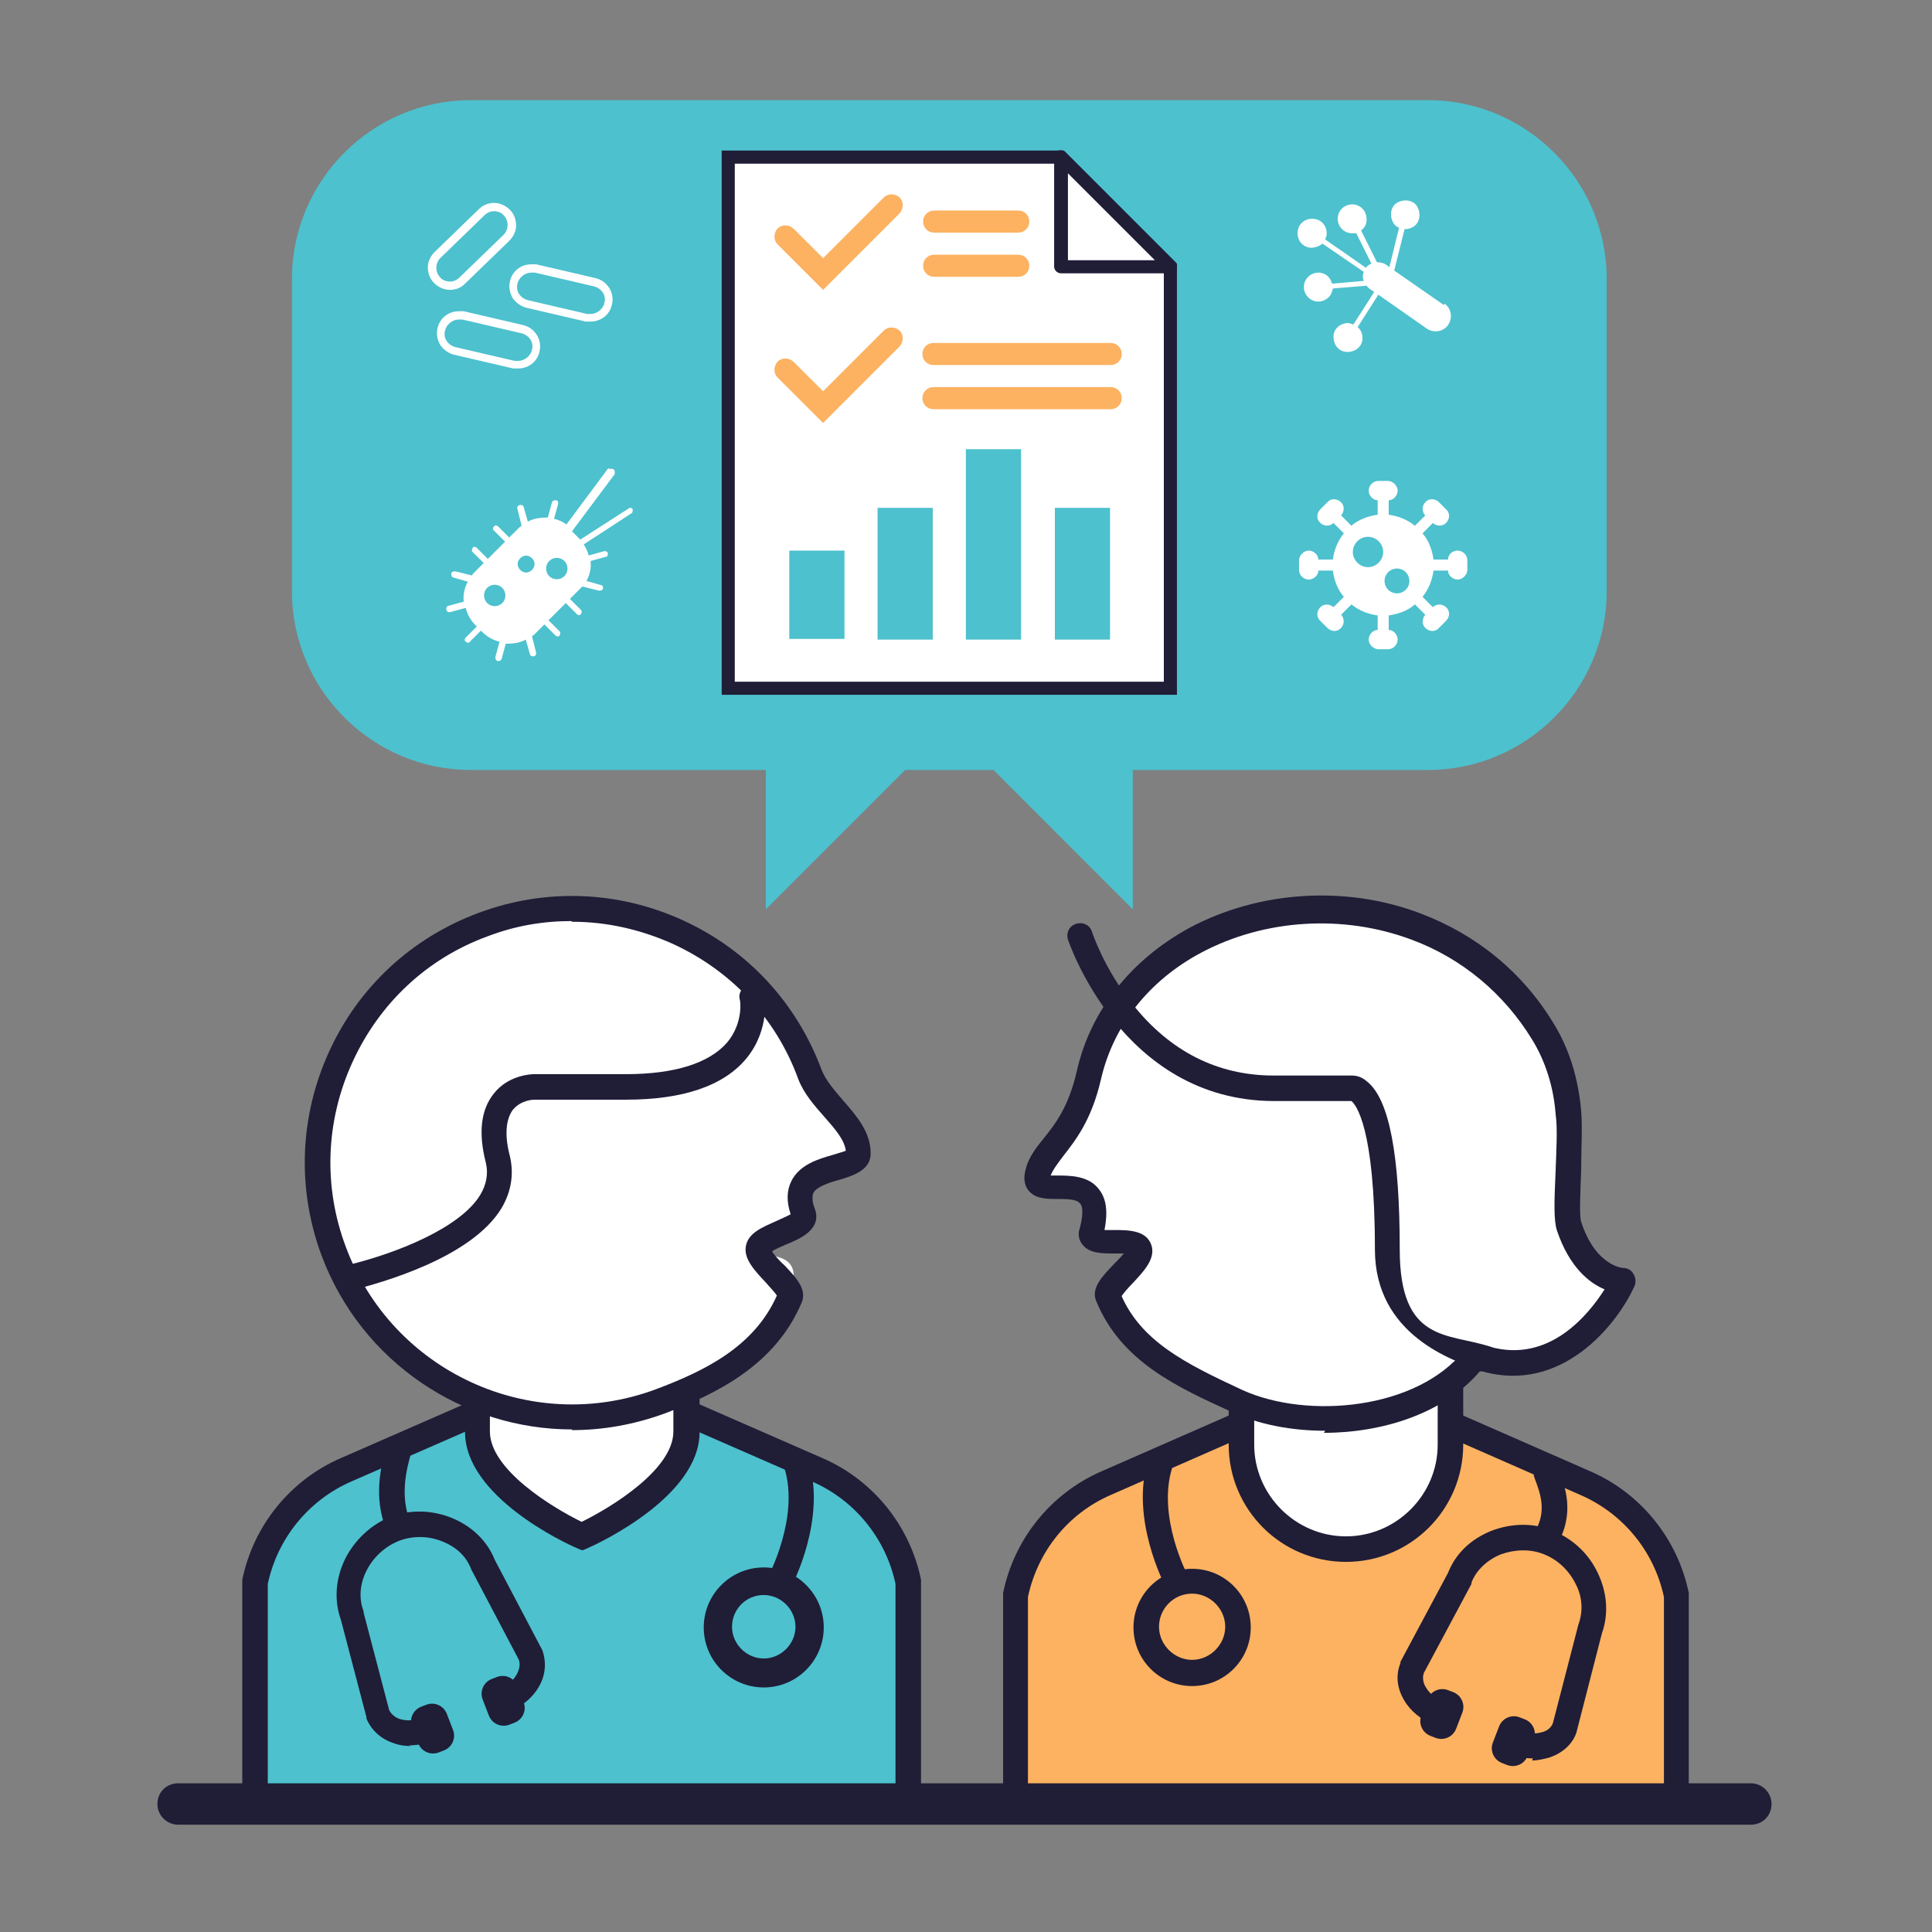 <svg width="270" height="270" viewBox="0 0 270 270" fill="none" xmlns="http://www.w3.org/2000/svg">
<rect x="0" y="0" width="270" height="270" fill="#808080" stroke="none"/>
<g clip-path="url(#clip0_5625_15801)">
<path d="M114.929 205.45L97.288 197.738H65.572L47.931 205.45C41.376 208.342 36.652 214.126 35.303 221.067V252.108H36.17H127.365L127.558 221.067C126.112 214.126 121.388 208.246 114.929 205.45Z" fill="#4DC1CE"/>
<path d="M95.841 186.078V200.153C95.841 208.25 81.188 214.805 81.188 214.805C81.188 214.805 66.535 208.25 66.535 200.153V186.078H95.744H95.841Z" fill="white"/>
<path d="M81.284 216.634L80.609 216.345C78.97 215.67 64.992 209.115 64.992 200.149V184.34H97.768V200.149C97.768 209.115 83.694 215.67 82.151 216.345L81.477 216.634H81.284ZM68.463 187.81V200.053C68.463 205.355 77.139 210.657 81.284 212.681C85.429 210.657 94.105 205.355 94.105 200.053V187.81H68.463Z" fill="#201D37"/>
<path d="M128.619 253.938H33.857V220.776C35.4 213.257 40.509 206.894 47.546 203.81L65.187 196.098L66.633 199.375L48.992 207.087C43.112 209.69 38.774 214.992 37.424 221.354V250.467H125.148V221.354C123.799 214.992 119.461 209.69 113.58 207.087L95.939 199.375L97.385 196.098L115.026 203.81C122.063 206.894 127.173 213.257 128.715 220.776V221.162V253.938H128.619Z" fill="#201D37"/>
<path d="M234.272 252.108V222.899C232.826 215.958 228.103 210.078 221.644 207.282L204.003 199.57H172.287L154.646 207.282C148.091 210.174 143.367 215.958 142.018 222.899V252.108H234.369H234.272Z" fill="#FCB261"/>
<path d="M236.104 253.943H140.186V222.613C141.728 215.094 146.837 208.732 153.874 205.647L171.901 197.742H204.292L222.318 205.647C229.356 208.732 234.465 215.094 236.007 222.613V222.999V253.943H236.104ZM143.752 250.377H232.537V223.192C231.187 216.829 226.849 211.527 220.872 208.925L203.52 201.309H172.576L155.224 208.925C149.247 211.527 145.006 216.829 143.656 223.192V250.377H143.752Z" fill="#201D37"/>
<path d="M173.543 187.91V201.985C173.543 210.082 180.098 216.637 188.196 216.637C196.293 216.637 202.849 210.082 202.849 201.985V187.91H173.639H173.543Z" fill="white"/>
<path d="M188.099 218.275C179.037 218.275 171.711 210.948 171.711 201.887V187.812H175.278V201.887C175.278 208.924 181.062 214.708 188.099 214.708C195.136 214.708 200.92 208.924 200.92 201.887V187.812H204.487V201.887C204.487 210.948 197.161 218.275 188.099 218.275Z" fill="#201D37"/>
<path d="M113.098 150.214C106.254 131.802 85.914 122.451 67.501 129.199C49.089 136.043 39.738 156.384 46.486 174.796C53.33 193.208 73.671 202.559 92.083 195.811C100.277 192.823 107.122 188.967 110.206 181.351C113.291 173.736 105.483 176.338 105.772 174.507C106.061 172.675 112.906 171.904 112.038 169.494C109.435 162.36 119.75 163.999 119.75 161.204C119.75 157.155 114.448 154.263 113.002 150.214H113.098Z" fill="white"/>
<path d="M79.936 199.766C64.802 199.766 50.534 190.415 44.943 175.473C41.473 166.122 41.858 156 46.004 146.939C50.149 137.877 57.572 131.033 66.922 127.562C76.273 124.092 86.395 124.478 95.457 128.623C104.518 132.768 111.363 140.191 114.833 149.542C115.412 150.988 116.568 152.337 117.822 153.783C119.75 156 121.678 158.218 121.678 161.206C121.678 163.52 119.268 164.291 117.34 164.869C115.894 165.255 114.158 165.833 113.676 166.701C113.484 167.183 113.484 167.954 113.869 168.918C114.93 171.81 111.748 173.16 109.82 173.931C109.242 174.22 108.374 174.509 107.892 174.895C108.278 175.473 109.049 176.341 109.628 176.823C111.266 178.558 112.809 180.197 112.038 182.028C108.374 190.704 100.277 194.753 92.854 197.549C88.612 199.091 84.274 199.862 79.936 199.862V199.766ZM79.84 128.719C75.888 128.719 71.935 129.394 68.176 130.84C59.692 133.925 53.041 140.191 49.281 148.385C45.522 156.579 45.136 165.737 48.317 174.22C54.776 191.668 74.152 200.634 91.601 194.175C98.542 191.572 105.386 188.198 108.567 181.064C108.278 180.582 107.507 179.811 107.025 179.233C105.482 177.594 103.94 175.955 104.229 174.22C104.518 172.292 106.543 171.521 108.471 170.653C109.049 170.364 110.013 169.978 110.495 169.689C109.917 167.954 109.917 166.412 110.592 165.062C111.748 162.748 114.351 161.977 116.376 161.399C116.954 161.206 117.725 161.013 118.207 160.82C118.014 159.278 116.665 157.736 115.219 156.097C113.773 154.458 112.327 152.819 111.556 150.795C108.471 142.312 102.205 135.66 94.011 131.9C89.48 129.876 84.756 128.816 79.936 128.816L79.84 128.719Z" fill="#201D37"/>
<path d="M105.193 139.223C105.193 139.223 107.7 151.947 87.456 151.851H74.827C74.827 151.851 67.212 151.851 69.718 161.973C72.225 172.095 53.716 177.397 48.992 178.457" fill="white"/>
<path d="M48.897 180.289C48.126 180.289 47.355 179.711 47.162 178.94C46.969 177.976 47.547 177.012 48.511 176.819C55.356 175.18 64.321 171.613 67.117 166.986C67.984 165.54 68.273 163.998 67.888 162.455C66.828 158.31 67.213 155.129 68.948 152.912C71.069 150.116 74.54 150.116 74.636 150.116H87.264C87.264 150.116 87.361 150.116 87.457 150.116C94.302 150.116 99.121 148.574 101.628 145.682C103.942 142.886 103.46 139.705 103.363 139.608C103.17 138.644 103.845 137.777 104.809 137.584C105.773 137.391 106.641 138.066 106.834 138.934C106.834 139.126 107.701 143.754 104.327 147.899C101.146 151.755 95.458 153.683 87.457 153.683H74.636C74.636 153.683 72.804 153.683 71.647 155.129C70.683 156.478 70.491 158.696 71.262 161.588C71.84 164.094 71.455 166.504 70.105 168.818C65.864 175.855 53.042 179.325 49.283 180.289C49.186 180.289 48.993 180.289 48.897 180.289Z" fill="#201D37"/>
<path d="M206.026 189.828C198.988 198.697 183.082 200.432 172.96 195.805C162.838 191.177 158.018 188.864 154.934 181.152C154.355 179.609 159.657 176.139 159.368 174.404C158.982 172.379 151.945 174.597 152.62 172.09C155.223 161.968 144.619 167.945 145.004 164.475C145.39 161.004 150.114 159.462 152.234 150.015C156.669 130.927 179.612 122.444 197.928 129.385C205.64 132.277 211.713 137.579 215.762 144.134C219.811 150.689 218.943 151.364 219.232 155.413C219.618 160.233 218.558 169.102 219.232 171.319C221.739 178.935 226.848 178.935 226.848 178.935C226.848 178.935 220.1 193.298 207.761 189.828C207.761 189.828 206.218 189.539 206.026 189.828Z" fill="white"/>
<path d="M185.204 199.95C180.48 199.95 175.949 199.083 172.19 197.348C164.574 193.877 156.669 190.31 153.199 181.827C152.428 179.996 154.066 178.357 155.705 176.622C156.091 176.236 156.669 175.658 157.055 175.176C156.669 175.176 156.187 175.176 155.802 175.176C153.97 175.176 152.235 175.176 151.271 173.922C150.789 173.344 150.596 172.476 150.885 171.705C151.56 169.199 151.174 168.331 150.885 168.138C150.403 167.56 148.957 167.56 147.8 167.56C146.354 167.56 144.812 167.56 143.848 166.5C143.462 166.114 143.077 165.343 143.173 164.282C143.462 162.065 144.619 160.619 145.872 159.077C147.415 157.149 149.343 154.739 150.5 149.63C152.428 141.146 158.115 134.109 166.213 129.675C175.949 124.469 188.096 123.698 198.507 127.65C206.412 130.639 212.87 135.941 217.208 143.171C219.329 146.641 220.582 150.786 220.968 155.221C221.161 157.534 220.968 160.619 220.968 163.608C220.872 166.403 220.679 169.874 220.968 170.741C222.992 177.007 226.848 177.2 226.848 177.2C227.427 177.2 228.005 177.489 228.294 178.068C228.584 178.55 228.68 179.224 228.391 179.803C225.884 185.298 218.172 194.745 207.183 191.66C207.183 191.66 206.99 191.66 206.797 191.66C201.784 197.54 193.205 200.24 185.011 200.24L185.204 199.95ZM156.669 180.96C159.465 187.418 165.538 190.503 173.636 194.263C182.794 198.408 198.025 196.962 204.58 188.768C205.255 187.997 206.315 187.804 208.147 188.19C216.534 190.6 222.028 183.659 224.246 180.188C222.125 179.321 219.329 177.104 217.594 171.994C217.112 170.548 217.208 167.849 217.401 163.608C217.498 160.716 217.69 157.727 217.401 155.703C217.112 151.847 215.955 148.28 214.124 145.292C210.171 138.833 204.291 133.916 197.254 131.314C187.71 127.747 176.72 128.422 167.852 133.145C160.622 137.001 155.609 143.267 153.874 150.786C152.524 156.667 150.21 159.462 148.572 161.583C147.704 162.74 147.126 163.511 146.836 164.282C147.126 164.282 147.415 164.282 147.704 164.282C149.536 164.282 152.138 164.282 153.584 166.21C154.645 167.56 154.838 169.392 154.356 171.898C154.741 171.898 155.32 171.898 155.705 171.898C157.73 171.898 160.525 171.898 161.007 174.404C161.296 176.14 159.754 177.778 158.212 179.417C157.73 179.899 156.958 180.767 156.669 181.249V180.96Z" fill="#201D37"/>
<path d="M207.762 191.566C207.569 191.566 207.377 191.566 207.184 191.566C203.039 190.217 192.145 186.553 192.145 174.6C192.145 157.441 189.446 154.356 188.868 153.874C188.868 153.874 189.061 153.874 189.157 153.874C189.061 153.874 188.964 153.874 188.868 153.874H177.975C156.67 153.777 149.344 131.509 149.247 131.316C148.958 130.352 149.44 129.388 150.404 129.099C151.368 128.81 152.332 129.292 152.621 130.256C152.621 130.256 154.26 135.365 158.309 140.378C163.515 146.933 170.166 150.307 177.975 150.307H188.771C189.253 150.307 190.121 150.307 191.085 151.175C194.17 153.681 195.616 161.489 195.616 174.6C195.616 187.71 202.364 186.264 208.244 188.192C209.208 188.481 209.69 189.542 209.401 190.409C209.112 191.181 208.437 191.663 207.762 191.663V191.566Z" fill="#201D37"/>
<path d="M199.57 14H65.766C51.981 14 40.799 25.279 40.799 38.968V82.637C40.799 96.422 52.078 107.604 65.766 107.604H107.026V127.077L126.498 107.604H138.838L158.31 127.077V107.604H199.57C213.355 107.604 224.537 96.326 224.537 82.637V38.968C224.537 25.182 213.258 14 199.57 14Z" fill="#4DC1CE"/>
<path d="M85.045 65.383L79.165 73.288C78.586 72.902 78.008 72.613 77.429 72.516L78.008 70.396C78.008 70.396 78.008 70.396 78.008 70.299C78.008 70.106 77.911 69.914 77.719 69.914C77.526 69.914 77.237 69.914 77.14 70.203L76.562 72.324C75.598 72.324 74.634 72.42 73.766 72.902L73.188 70.878C73.188 70.685 72.898 70.492 72.609 70.588C72.32 70.685 72.224 70.878 72.32 71.167L72.898 73.48C72.706 73.577 72.513 73.77 72.416 73.866L71.163 75.119L69.621 73.577C69.428 73.384 69.139 73.384 69.043 73.577C68.85 73.77 68.85 74.059 69.043 74.155L70.585 75.698L68.175 78.108L66.632 76.565C66.44 76.372 66.15 76.372 66.054 76.565C65.958 76.758 65.861 77.047 66.054 77.144L67.597 78.686L66.343 79.939C66.15 80.132 66.054 80.228 65.958 80.421L63.644 79.843C63.451 79.843 63.162 79.843 63.066 80.132C63.066 80.325 63.066 80.614 63.355 80.71L65.379 81.289C64.897 82.156 64.704 83.12 64.801 84.084L62.68 84.663C62.487 84.663 62.294 84.952 62.391 85.241C62.391 85.434 62.68 85.627 62.969 85.53L65.09 84.952C65.283 85.82 65.765 86.687 66.44 87.362L66.632 87.555L65.09 89.097C64.897 89.29 64.897 89.579 65.09 89.676C65.283 89.868 65.572 89.868 65.668 89.676L67.211 88.133L67.404 88.326C68.079 89.001 68.946 89.483 69.814 89.676L69.235 91.796C69.235 91.989 69.235 92.278 69.525 92.375C69.717 92.375 70.007 92.375 70.103 92.086L70.681 89.965C71.645 89.965 72.609 89.868 73.477 89.386L74.055 91.411C74.055 91.604 74.344 91.796 74.634 91.7C74.826 91.7 74.923 91.507 74.923 91.314C74.923 91.122 74.923 91.314 74.923 91.218L74.344 88.904C74.537 88.808 74.73 88.615 74.826 88.519L76.08 87.266L77.622 88.808C77.815 89.001 78.104 89.001 78.201 88.808C78.201 88.808 78.297 88.615 78.297 88.519C78.297 88.422 78.297 88.326 78.201 88.23L76.658 86.687L79.068 84.277L80.611 85.82C80.803 86.012 81.093 86.012 81.189 85.82C81.189 85.82 81.285 85.627 81.285 85.53C81.285 85.434 81.285 85.338 81.189 85.241L79.647 83.699L80.9 82.446C81.093 82.253 81.189 82.156 81.382 81.964L83.695 82.542C83.888 82.542 84.177 82.542 84.274 82.253C84.274 82.253 84.274 82.253 84.274 82.156C84.274 81.964 84.177 81.771 83.984 81.771L81.96 81.192C82.442 80.325 82.635 79.361 82.538 78.397L84.659 77.818C84.852 77.818 84.948 77.626 84.948 77.433C84.948 77.24 84.948 77.433 84.948 77.336C84.948 77.144 84.659 76.951 84.37 77.047L82.249 77.626C82.153 77.047 81.864 76.565 81.575 76.083L88.226 71.745C88.323 71.745 88.419 71.552 88.419 71.36C88.419 71.167 88.419 71.167 88.419 71.167C88.323 70.974 88.033 70.878 87.841 71.07L81.093 75.408C81.093 75.408 80.996 75.312 80.9 75.216L79.936 74.252L85.912 66.25C85.912 66.25 85.912 66.058 85.912 65.961C85.912 65.865 85.912 65.672 85.72 65.576C85.527 65.479 85.238 65.479 85.141 65.576L85.045 65.383ZM70.199 82.156C70.778 82.735 70.778 83.699 70.199 84.277C69.621 84.856 68.657 84.856 68.079 84.277C67.5 83.699 67.5 82.735 68.079 82.156C68.657 81.578 69.621 81.578 70.199 82.156ZM78.875 78.397C79.454 78.975 79.454 79.939 78.875 80.518C78.297 81.096 77.333 81.096 76.754 80.518C76.176 79.939 76.176 78.975 76.754 78.397C77.333 77.818 78.297 77.818 78.875 78.397ZM74.344 78.011C74.826 78.493 74.826 79.168 74.344 79.65C73.862 80.132 73.188 80.132 72.706 79.65C72.224 79.168 72.224 78.493 72.706 78.011C73.188 77.529 73.862 77.529 74.344 78.011Z" fill="white"/>
<path d="M203.713 76.947C202.942 76.947 202.363 77.526 202.363 78.201H200.339C200.146 76.851 199.664 75.501 198.797 74.537L200.243 73.091C200.821 73.573 201.592 73.573 202.074 73.091C202.653 72.513 202.653 71.645 202.074 71.163L201.11 70.199C200.532 69.621 199.664 69.621 199.182 70.199C198.7 70.681 198.7 71.549 199.182 72.031L197.736 73.477C196.676 72.609 195.423 72.127 194.073 71.934V69.91C194.748 69.91 195.326 69.235 195.326 68.561C195.326 67.886 194.651 67.211 193.977 67.211H192.627C191.856 67.211 191.277 67.886 191.277 68.561C191.277 69.235 191.856 69.91 192.531 69.91V71.934C191.181 72.127 189.831 72.609 188.867 73.477L187.421 72.031C187.903 71.453 187.903 70.681 187.421 70.199C186.843 69.621 185.975 69.621 185.493 70.199L184.529 71.163C183.951 71.742 183.951 72.609 184.529 73.091C185.011 73.573 185.879 73.573 186.361 73.091L187.807 74.537C186.939 75.598 186.457 76.851 186.265 78.201H184.24C184.24 77.526 183.565 76.947 182.891 76.947C182.216 76.947 181.541 77.622 181.541 78.297V79.647C181.541 80.418 182.216 80.996 182.891 80.996C183.565 80.996 184.24 80.418 184.24 79.743H186.265C186.457 81.093 186.939 82.442 187.807 83.406L186.361 84.852C185.783 84.37 185.011 84.37 184.529 84.852C183.951 85.43 183.951 86.298 184.529 86.78L185.493 87.744C186.072 88.323 186.939 88.323 187.421 87.744C187.903 87.262 187.903 86.394 187.421 85.912L188.867 84.466C189.928 85.334 191.181 85.816 192.531 86.009V88.033C191.856 88.033 191.277 88.708 191.277 89.383C191.277 90.058 191.952 90.733 192.627 90.733H193.977C194.748 90.733 195.326 90.058 195.326 89.383C195.326 88.708 194.748 88.033 194.073 88.033V86.009C195.423 85.816 196.772 85.334 197.736 84.466L199.182 85.912C198.7 86.491 198.7 87.262 199.182 87.744C199.761 88.323 200.628 88.323 201.11 87.744L202.074 86.78C202.653 86.202 202.653 85.334 202.074 84.852C201.592 84.37 200.725 84.37 200.243 84.852L198.797 83.406C199.664 82.346 200.146 81.093 200.339 79.743H202.363C202.363 80.418 203.038 80.996 203.713 80.996C204.388 80.996 205.063 80.321 205.063 79.647V78.297C205.063 77.526 204.388 76.947 203.713 76.947ZM191.181 79.261C190.024 79.261 189.06 78.297 189.06 77.14C189.06 75.983 190.024 75.019 191.181 75.019C192.338 75.019 193.302 75.983 193.302 77.14C193.302 78.297 192.338 79.261 191.181 79.261ZM195.23 82.924C194.266 82.924 193.495 82.153 193.495 81.189C193.495 80.225 194.266 79.454 195.23 79.454C196.194 79.454 196.965 80.225 196.965 81.189C196.965 82.153 196.194 82.924 195.23 82.924Z" fill="white"/>
<path d="M69.043 29.516C69.525 29.516 70.104 29.709 70.393 30.095C71.164 30.866 71.068 32.119 70.393 32.794L64.224 38.771C63.838 39.156 63.356 39.349 62.874 39.349C62.392 39.349 61.813 39.156 61.524 38.771C60.753 37.999 60.849 36.746 61.524 36.071L67.694 30.095C68.079 29.709 68.561 29.516 69.043 29.516ZM69.043 28.359C68.272 28.359 67.501 28.649 66.923 29.227L60.753 35.204C60.175 35.782 59.789 36.553 59.789 37.325C59.789 38.192 60.078 38.963 60.657 39.542C61.235 40.12 62.006 40.506 62.874 40.506C63.742 40.506 64.416 40.217 64.995 39.638L71.164 33.661C71.743 33.083 72.128 32.312 72.128 31.541C72.128 30.673 71.839 29.902 71.261 29.323C70.682 28.745 69.911 28.359 69.043 28.359Z" fill="white"/>
<path d="M74.25 38.094C74.442 38.094 74.539 38.094 74.732 38.094L83.022 40.022C84.082 40.312 84.757 41.276 84.468 42.336C84.275 43.203 83.408 43.878 82.54 43.878C81.672 43.878 82.251 43.878 82.058 43.878L73.768 41.95C72.707 41.661 72.032 40.697 72.322 39.637C72.514 38.769 73.382 38.094 74.25 38.094ZM74.25 36.938C72.804 36.938 71.55 37.901 71.261 39.347C71.068 40.119 71.261 40.986 71.647 41.661C72.129 42.336 72.804 42.818 73.575 43.011L81.865 44.939C82.058 44.939 82.347 44.939 82.54 44.939C83.986 44.939 85.239 43.975 85.528 42.529C85.914 40.89 84.854 39.251 83.215 38.865L74.924 36.938C74.732 36.938 74.442 36.938 74.25 36.938Z" fill="white"/>
<path d="M64.126 44.653C64.319 44.653 64.416 44.653 64.609 44.653L72.899 46.581C73.959 46.87 74.634 47.834 74.345 48.895C74.152 49.762 73.284 50.437 72.417 50.437C71.549 50.437 72.128 50.437 71.935 50.437L63.645 48.509C62.584 48.22 61.909 47.256 62.199 46.195C62.391 45.328 63.259 44.653 64.126 44.653ZM64.126 43.496C62.681 43.496 61.427 44.46 61.138 45.906C60.945 46.677 61.138 47.545 61.524 48.22C62.006 48.895 62.681 49.377 63.452 49.569L71.742 51.497C71.935 51.497 72.224 51.497 72.417 51.497C73.863 51.497 75.116 50.533 75.405 49.087C75.791 47.449 74.731 45.81 73.092 45.424L64.801 43.496C64.609 43.496 64.319 43.496 64.126 43.496Z" fill="white"/>
<path d="M201.785 42.629L194.844 37.809L196.29 32.025C196.868 32.025 197.447 31.832 197.832 31.447C198.604 30.675 198.507 29.326 197.832 28.555C197.061 27.783 195.712 27.88 194.94 28.555C194.169 29.326 194.266 30.675 194.94 31.447C195.133 31.639 195.326 31.736 195.519 31.832L194.169 37.327L193.784 37.038C193.398 36.749 192.916 36.652 192.434 36.652L190.217 32.218C190.699 31.832 190.988 31.35 190.988 30.675C190.988 29.519 190.217 28.651 189.06 28.555C187.903 28.555 187.036 29.326 186.939 30.483C186.939 31.639 187.71 32.507 188.867 32.603C189.06 32.603 189.349 32.603 189.542 32.603L191.663 36.845C191.374 36.941 191.084 37.134 190.892 37.423L185.204 33.471C185.204 33.278 185.397 33.085 185.397 32.796C185.493 31.639 184.722 30.675 183.565 30.579C182.408 30.483 181.444 31.254 181.348 32.411C181.252 33.567 182.023 34.531 183.18 34.628C183.758 34.628 184.336 34.435 184.818 34.049L190.602 38.002C190.41 38.387 190.41 38.869 190.602 39.255L186.168 39.641C185.975 39.062 185.686 38.58 185.108 38.291C184.047 37.809 182.89 38.291 182.408 39.255C181.926 40.315 182.408 41.472 183.372 41.954C184.433 42.436 185.59 41.954 186.072 40.99C186.072 40.797 186.264 40.605 186.264 40.315L190.988 39.93C191.084 40.123 191.277 40.219 191.47 40.412L192.048 40.797L189.156 45.328C188.964 45.328 188.771 45.232 188.482 45.135C187.325 45.135 186.361 45.907 186.361 47.063C186.361 48.22 187.132 49.184 188.289 49.184C189.446 49.184 190.41 48.413 190.41 47.256C190.41 46.678 190.217 46.099 189.735 45.714L192.627 41.183L199.375 45.907C200.339 46.581 201.688 46.389 202.363 45.425C203.038 44.461 202.845 43.111 201.881 42.436L201.785 42.629Z" fill="white"/>
<path d="M166.6 235.63C162.069 235.63 158.406 231.967 158.406 227.436C158.406 222.905 162.069 219.242 166.6 219.242C171.131 219.242 174.794 222.905 174.794 227.436C174.794 231.967 171.131 235.63 166.6 235.63ZM166.6 222.713C163.997 222.713 161.973 224.833 161.973 227.34C161.973 229.846 164.094 231.967 166.6 231.967C169.107 231.967 171.227 229.846 171.227 227.34C171.227 224.833 169.107 222.713 166.6 222.713Z" fill="#201D37"/>
<path d="M162.936 221.843C162.743 221.457 157.923 212.299 160.43 204.105L163.804 205.166C161.683 211.914 165.925 220.108 166.021 220.204L162.936 221.843Z" fill="#201D37"/>
<path d="M214.221 245.741C213.16 245.741 212.196 245.549 211.136 245.163L212.389 241.885C213.45 242.271 214.51 242.368 215.474 242.078C215.956 241.982 216.727 241.596 217.016 240.825L220.583 227.04C221.258 225.208 221.162 223.184 220.198 221.352C219.234 219.424 217.691 217.978 215.763 217.207C213.835 216.436 211.714 216.532 209.786 217.207C207.858 217.978 206.316 219.424 205.641 221.159V221.352L198.99 233.788C198.7 234.559 198.99 235.427 199.279 235.812C199.761 236.68 200.628 237.355 201.592 237.74L200.339 241.018C198.604 240.343 197.062 239.09 196.194 237.547C195.23 235.909 195.037 234.077 195.712 232.438V232.245L202.364 219.81C203.424 217.111 205.545 215.086 208.437 213.929C211.232 212.869 214.317 212.773 217.016 213.929C219.716 214.99 222.029 217.111 223.282 219.81C224.632 222.606 224.825 225.594 223.861 228.293L220.294 242.175C219.716 243.814 218.27 245.067 216.438 245.645C215.667 245.838 214.896 246.031 214.124 246.031L214.221 245.741Z" fill="#201D37"/>
<path d="M203.091 236.482L202.371 236.204C201.229 235.764 199.945 236.332 199.505 237.475L198.637 239.723C198.196 240.866 198.765 242.149 199.907 242.59L200.627 242.868C201.769 243.308 203.053 242.74 203.494 241.597L204.361 239.349C204.802 238.206 204.233 236.923 203.091 236.482Z" fill="#201D37"/>
<path d="M213.087 240.275L212.367 239.997C211.225 239.557 209.941 240.125 209.501 241.268L208.633 243.516C208.192 244.659 208.761 245.942 209.903 246.383L210.623 246.661C211.765 247.101 213.049 246.533 213.49 245.39L214.357 243.142C214.798 241.999 214.229 240.716 213.087 240.275Z" fill="#201D37"/>
<path d="M217.5 215.861L214.511 214.029C216.246 211.137 215.186 208.534 214.511 206.703L214.318 206.124L217.596 204.871L217.789 205.353C218.656 207.474 220.199 211.426 217.596 215.861H217.5Z" fill="#201D37"/>
<path d="M106.734 235.824C102.107 235.824 98.348 232.065 98.348 227.438C98.348 222.81 102.107 219.051 106.734 219.051C111.362 219.051 115.121 222.81 115.121 227.438C115.121 232.065 111.362 235.824 106.734 235.824ZM106.734 222.907C104.228 222.907 102.3 224.931 102.3 227.341C102.3 229.751 104.324 231.776 106.734 231.776C109.144 231.776 111.169 229.751 111.169 227.341C111.169 224.931 109.144 222.907 106.734 222.907Z" fill="#201D37"/>
<path d="M110.495 221.843L107.41 220.204C107.41 220.204 111.748 212.01 109.627 205.166L113.001 204.105C115.508 212.299 110.784 221.457 110.495 221.843Z" fill="#201D37"/>
<path d="M57.378 244.011C56.607 244.011 55.836 243.915 55.064 243.625C53.233 243.047 51.883 241.794 51.208 240.155V239.962L47.642 226.37C46.678 223.671 46.87 220.682 48.22 217.887C49.57 215.187 51.883 213.066 54.486 212.006C60.174 209.789 67.018 212.585 69.139 217.983L75.79 230.611C76.369 232.25 76.272 234.082 75.308 235.721C74.441 237.263 72.898 238.516 71.163 239.191L69.91 235.913C70.97 235.528 71.742 234.853 72.224 233.985C72.416 233.6 72.802 232.829 72.513 231.961L65.861 219.333C65.186 217.501 63.74 216.151 61.716 215.38C59.788 214.609 57.571 214.609 55.643 215.38C53.811 216.151 52.172 217.597 51.208 219.525C50.244 221.453 50.148 223.478 50.823 225.213V225.406L54.39 238.998C54.775 239.769 55.546 240.155 55.932 240.251C56.896 240.541 57.956 240.444 59.017 240.059L60.27 243.336C59.306 243.722 58.246 243.915 57.185 243.915L57.378 244.011Z" fill="#201D37"/>
<path d="M71.189 241.025L71.908 240.747C73.05 240.307 73.619 239.023 73.178 237.881L72.311 235.632C71.87 234.49 70.587 233.921 69.444 234.362L68.725 234.64C67.582 235.08 67.013 236.364 67.454 237.506L68.322 239.755C68.763 240.897 70.046 241.466 71.189 241.025Z" fill="#201D37"/>
<path d="M61.321 244.904L62.041 244.626C63.183 244.185 63.752 242.902 63.311 241.76L62.444 239.511C62.003 238.369 60.719 237.8 59.577 238.241L58.857 238.518C57.715 238.959 57.146 240.243 57.587 241.385L58.455 243.634C58.895 244.776 60.179 245.345 61.321 244.904Z" fill="#201D37"/>
<path d="M54.006 213.837C52.174 209.306 53.138 204.871 54.199 201.594L57.572 202.654C56.705 205.546 55.934 209.017 57.283 212.583L54.006 213.837Z" fill="#201D37"/>
<path d="M244.684 255.003H24.892C23.35 255.003 22 253.75 22 252.111C22 250.472 23.253 249.219 24.892 249.219H244.684C246.226 249.219 247.576 250.472 247.576 252.111C247.576 253.75 246.323 255.003 244.684 255.003Z" fill="#201D37"/>
<path d="M163.613 37.23L148.285 21.902H101.82V96.13H163.613V37.23Z" fill="white"/>
<path d="M164.576 97.099H100.855V21.039H148.67L164.479 36.849V97.099H164.576ZM102.687 95.267H162.648V37.62L147.899 22.871H102.687V95.267Z" fill="#201D37"/>
<path d="M163.611 37.23H148.283V21.902L163.611 37.23Z" fill="white"/>
<path d="M163.61 38.197H148.282C147.8 38.197 147.318 37.811 147.318 37.233V21.905C147.318 21.52 147.511 21.231 147.897 21.038C148.282 20.941 148.668 21.038 148.861 21.231L164.188 36.558C164.478 36.847 164.574 37.233 164.381 37.522C164.285 37.908 163.899 38.101 163.514 38.101L163.61 38.197ZM149.246 36.365H161.393L149.246 24.219V36.365Z" fill="#201D37"/>
<path d="M115.027 40.512L108.664 34.149C108.086 33.571 108.086 32.607 108.664 31.932C109.243 31.354 110.207 31.354 110.881 31.932L115.027 36.077L123.51 27.594C124.088 27.016 125.052 27.016 125.727 27.594C126.305 28.172 126.305 29.136 125.727 29.811L115.027 40.512Z" fill="#FCB261"/>
<path d="M142.305 32.507H130.544C129.677 32.507 129.002 31.832 129.002 30.964C129.002 30.097 129.677 29.422 130.544 29.422H142.305C143.173 29.422 143.848 30.097 143.848 30.964C143.848 31.832 143.173 32.507 142.305 32.507Z" fill="#FCB261"/>
<path d="M142.305 38.682H130.544C129.677 38.682 129.002 38.008 129.002 37.14C129.002 36.273 129.677 35.598 130.544 35.598H142.305C143.173 35.598 143.848 36.273 143.848 37.14C143.848 38.008 143.173 38.682 142.305 38.682Z" fill="#FCB261"/>
<path d="M115.027 59.117L108.664 52.755C108.086 52.176 108.086 51.212 108.664 50.537C109.243 49.959 110.207 49.959 110.881 50.537L115.027 54.683L123.51 46.199C124.088 45.621 125.052 45.621 125.727 46.199C126.305 46.778 126.305 47.742 125.727 48.417L115.027 59.117Z" fill="#FCB261"/>
<path d="M155.223 51.014H130.449C129.581 51.014 128.906 50.34 128.906 49.472C128.906 48.605 129.581 47.93 130.449 47.93H155.223C156.091 47.93 156.766 48.605 156.766 49.472C156.766 50.34 156.091 51.014 155.223 51.014Z" fill="#FCB261"/>
<path d="M155.223 57.186H130.449C129.581 57.186 128.906 56.512 128.906 55.644C128.906 54.776 129.581 54.102 130.449 54.102H155.223C156.091 54.102 156.766 54.776 156.766 55.644C156.766 56.512 156.091 57.186 155.223 57.186Z" fill="#FCB261"/>
<path d="M118.015 76.949H110.303V89.288H118.015V76.949Z" fill="#4DC1CE"/>
<path d="M130.353 70.973H122.641V89.385H130.353V70.973Z" fill="#4DC1CE"/>
<path d="M142.694 62.777H134.982V89.384H142.694V62.777Z" fill="#4DC1CE"/>
<path d="M155.13 70.973H147.418V89.385H155.13V70.973Z" fill="#4DC1CE"/>
</g>
<defs>
<clipPath id="clip0_5625_15801">
<rect width="226.54" height="241" fill="white" transform="translate(22 14)"/>
</clipPath>
</defs>
</svg>
